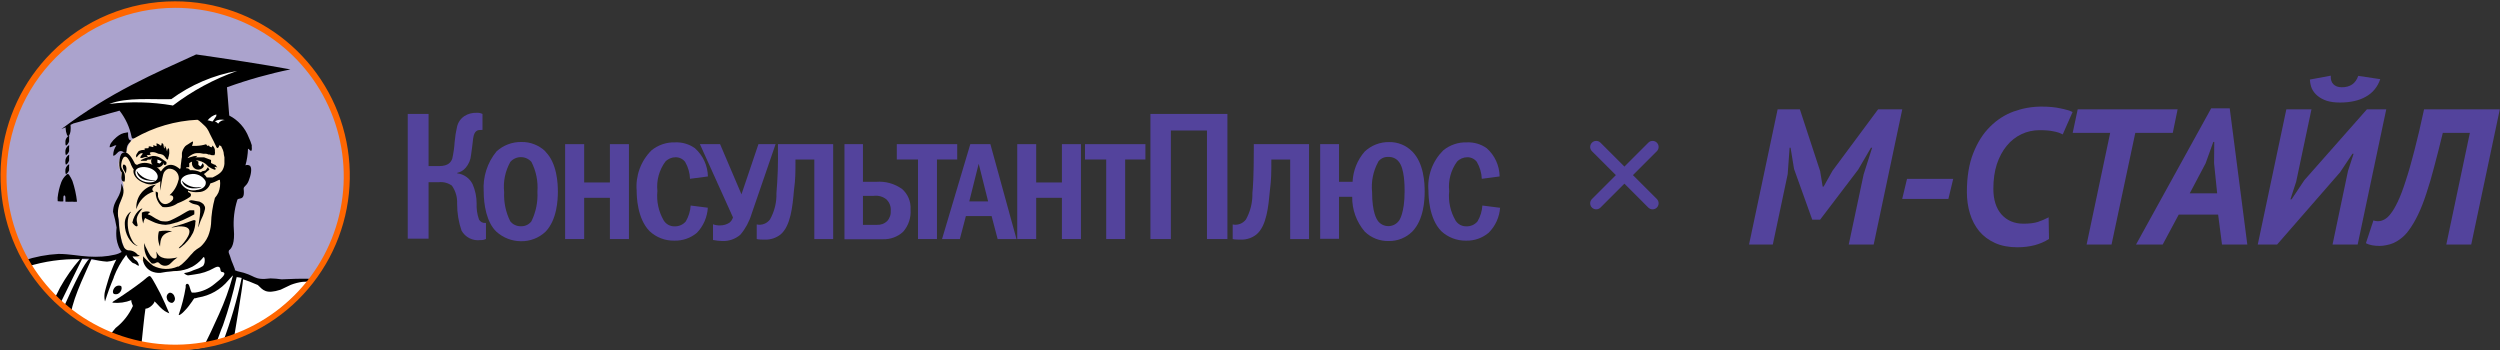 <?xml version="1.0" encoding="UTF-8"?> <svg xmlns="http://www.w3.org/2000/svg" width="414" height="58" viewBox="0 0 414 58" fill="none"><rect x="0" y="0" width="414" height="58" fill="#333333" stroke="none"/><g clip-path="url(#clip0_370_1022)"><path d="M28.986 0.984C34.614 0.981 40.117 2.646 44.798 5.767C49.479 8.888 53.128 13.326 55.284 18.519C57.44 23.712 58.006 29.427 56.91 34.942C55.814 40.456 53.105 45.522 49.126 49.498C45.148 53.475 40.078 56.183 34.559 57.281C29.039 58.379 23.317 57.817 18.117 55.666C12.917 53.516 8.473 49.873 5.346 45.198C2.218 40.524 0.549 35.028 0.549 29.406C0.549 21.871 3.545 14.644 8.877 9.315C14.21 3.985 21.443 0.989 28.986 0.984Z" fill="#ABA3CD"></path><path d="M4.326 43.594C5.694 43.335 7.075 43.148 8.462 43.033C9.367 42.852 10.287 42.758 11.209 42.752C12.177 42.752 13.129 42.923 14.096 42.97C15.826 43.199 17.583 43.104 19.278 42.69C19.949 42.471 20.449 41.801 21.198 41.785C21.831 41.835 22.441 42.038 22.977 42.378C23.773 42.814 23.929 43.75 24.647 44.28C25.428 44.771 26.331 45.035 27.254 45.044C29.108 45.019 30.902 44.384 32.357 43.235C33.169 42.627 34.137 41.442 35.292 41.676C36.447 41.91 36.962 43.36 37.711 44.093C38.44 44.754 39.28 45.281 40.192 45.652C40.828 45.938 41.48 46.188 42.143 46.4C43.258 46.806 44.437 47.007 45.624 46.993C46.086 46.956 46.544 46.888 46.997 46.79C48.288 46.651 49.586 46.599 50.883 46.634C51.477 46.634 46.747 50.953 45.499 51.826C40.957 54.944 35.666 57.969 30.172 57.891C25.076 57.795 20.084 56.423 15.657 53.899C13.23 52.638 10.943 51.122 8.837 49.378C7.164 47.588 5.655 45.652 4.326 43.594Z" fill="white"></path><path d="M22.072 22.952C23.489 21.861 25.14 21.114 26.895 20.769C28.128 20.379 29.361 19.99 30.609 19.678C31.515 19.369 32.506 19.425 33.372 19.834C34.221 20.409 35.015 21.061 35.744 21.782C36.712 22.547 37.961 23.077 38.413 24.277C38.725 25.166 38.819 26.132 39.131 27.021C39.415 28.163 39.473 29.349 39.303 30.513C39.27 30.991 39.084 31.445 38.772 31.807C38.432 32.286 38.164 32.811 37.976 33.367C37.545 34.285 37.195 35.24 36.93 36.22C36.837 36.781 36.821 37.358 36.727 37.934C36.588 38.634 36.277 39.287 35.822 39.837C35.542 40.321 35.145 40.729 34.667 41.022C34.06 41.428 33.481 41.877 32.935 42.362C32.435 42.783 32.077 43.329 31.624 43.781C31.151 44.316 30.524 44.692 29.829 44.857C29.104 44.943 28.374 44.974 27.644 44.95C26.568 45.156 25.454 44.95 24.522 44.373C24.132 44.046 23.976 43.516 23.57 43.204C23.165 42.892 22.4 42.69 21.854 42.347C21.348 41.972 20.906 41.519 20.542 41.006L19.793 38.62C19.528 37.81 19.996 37.062 19.606 36.142C19.461 35.71 19.412 35.252 19.464 34.799C19.515 34.347 19.665 33.911 19.903 33.522C20.284 32.604 20.47 31.616 20.449 30.622C20.385 30.243 20.28 29.872 20.137 29.515C20.043 29.141 20.137 28.752 19.98 28.377C19.804 28.054 19.693 27.699 19.653 27.333C19.653 26.787 19.809 25.774 20.402 25.587C20.995 25.4 20.745 25.587 20.917 25.212C20.991 24.972 21.048 24.728 21.089 24.48C21.28 23.895 21.619 23.369 22.072 22.952Z" fill="#FEE6C2"></path><path d="M24.757 27.738C25.802 28.097 26.411 28.939 26.161 29.578C25.912 30.217 24.866 30.42 23.82 30.077C22.774 29.734 22.134 28.892 22.384 28.237C22.67 27.906 23.057 27.677 23.486 27.587C23.915 27.497 24.361 27.55 24.757 27.738Z" fill="white"></path><path d="M31.499 28.783C30.36 28.876 29.61 29.625 29.938 30.342C30.2 30.771 30.587 31.111 31.047 31.314C31.508 31.518 32.019 31.576 32.513 31.48C33.7 31.386 34.402 30.685 34.074 29.921C33.746 29.157 32.638 28.642 31.483 28.736L31.499 28.783Z" fill="white"></path><path d="M26.068 26.397C26.331 26.466 26.579 26.583 26.801 26.74L26.458 27.083C26.458 27.083 26.005 26.943 26.068 26.99V26.397Z" fill="white"></path><path d="M32.982 26.787V27.349L33.372 27.66L33.731 27.115C33.499 26.959 33.24 26.848 32.966 26.787H32.982Z" fill="white"></path><path d="M16.968 17.464C20.613 16.178 24.436 15.468 28.299 15.359C31.577 12.553 39.428 11.805 40.349 11.352C36.212 13.379 31.842 14.938 28.627 17.589C24.769 16.972 20.843 16.915 16.968 17.417V17.464Z" fill="white"></path><path d="M38.788 55.692C38.788 55.692 40.161 47.632 40.255 46.245C40.879 46.447 41.566 46.712 42.69 47.196C43.579 48.053 44.032 48.755 46.467 47.975L48.168 47.164C48.806 46.92 49.472 46.752 50.15 46.665C50.759 46.665 51.711 46.51 51.617 46.26C51.524 46.011 46.639 46.26 46.639 46.26C46.034 46.169 45.424 46.117 44.812 46.104C41.8 46.478 42.518 45.574 39.35 44.919L38.897 44.748C38.883 44.691 38.883 44.633 38.897 44.576C38.788 44.264 38.663 43.953 38.538 43.656C38.413 43.36 38.304 43.111 38.226 42.83C38.148 42.55 38.039 42.253 37.929 41.988C37.889 41.903 37.868 41.81 37.868 41.715C37.868 41.621 37.889 41.528 37.929 41.443C38.413 41.115 38.897 40.195 38.725 38.013C38.603 36.354 38.799 34.687 39.303 33.102C39.474 32.618 40.614 33.413 40.349 31.277C40.349 30.794 40.786 30.903 41.176 29.952C41.566 29.001 41.769 27.832 41.41 27.473C41.303 27.39 41.175 27.337 41.04 27.321C40.906 27.304 40.769 27.325 40.645 27.38C40.896 26.491 41.038 25.575 41.066 24.651H41.16C41.301 24.792 41.488 24.994 41.581 24.994C41.675 24.994 41.738 24.667 41.691 24.355C41.691 24.355 41.691 24.355 41.691 24.277C41.699 24.199 41.699 24.121 41.691 24.043C41.559 23.599 41.392 23.167 41.191 22.749C40.6 21.186 39.449 19.897 37.961 19.132L37.586 14.455C41.011 13.214 44.521 12.224 48.09 11.493C43.969 10.713 36.993 9.653 32.482 9.014C25.662 12.132 18.295 15.25 10.164 21.377L10.866 21.081C10.875 21.138 10.875 21.196 10.866 21.253C10.881 21.615 10.955 21.973 11.084 22.313C11.381 22.936 11.631 22.079 11.678 21.72C11.716 21.373 11.716 21.023 11.678 20.676L12.161 20.442L19.793 18.322C20.791 19.595 21.475 21.085 21.791 22.671C21.791 22.858 21.978 23.046 22.306 22.858C25.482 21.04 29.045 20.003 32.701 19.834L32.841 19.912C32.957 19.966 33.059 20.046 33.138 20.146L33.294 20.27L33.981 20.91C34.168 21.098 34.326 21.314 34.449 21.549C34.489 21.601 34.521 21.658 34.543 21.72C34.699 22.017 34.824 22.344 35.073 22.796C35.323 23.248 35.495 23.638 35.698 24.059C35.758 24.226 35.843 24.383 35.947 24.527C36.166 24.527 36.275 24.308 36.306 24.059C36.469 24.096 36.612 24.19 36.712 24.324C36.717 24.36 36.717 24.397 36.712 24.433C36.765 24.512 36.812 24.596 36.852 24.683C36.935 24.878 36.998 25.082 37.04 25.291C37.04 25.571 37.133 25.821 37.165 26.055C37.18 26.278 37.18 26.502 37.165 26.725C37.173 26.86 37.173 26.995 37.165 27.13C37.13 27.541 36.996 27.937 36.774 28.284C36.716 28.369 36.648 28.448 36.572 28.518C36.43 28.659 36.273 28.785 36.103 28.892C35.814 29.079 35.511 29.246 35.198 29.391H34.246C34.111 29.178 33.949 28.984 33.762 28.814C34.012 28.721 34.386 28.253 34.683 28.112L34.433 27.676L34.059 28.206C33.892 28.284 33.712 28.331 33.528 28.346L33.247 28.533C32.679 28.262 32.049 28.144 31.421 28.19C31.421 27.925 31.062 27.847 30.781 27.847L30.859 27.723C30.859 27.723 31.327 27.629 31.327 27.723C31.351 27.515 31.351 27.306 31.327 27.099C31.327 27.006 31.53 26.865 31.811 26.772C31.751 27.013 31.777 27.267 31.886 27.491C31.994 27.714 32.178 27.893 32.405 27.995C32.632 28.097 32.887 28.116 33.127 28.049C33.366 27.983 33.574 27.834 33.715 27.629C33.809 27.442 33.715 27.255 33.575 27.006L33.247 27.536H33.138C33.138 27.536 32.794 27.286 32.841 27.271V26.756C32.841 26.756 32.592 26.647 32.451 26.553C32.481 26.543 32.514 26.543 32.545 26.553C33.117 26.597 33.661 26.815 34.106 27.177C34.228 27.314 34.358 27.445 34.496 27.567C34.822 27.806 35.186 27.991 35.573 28.112C35.744 28.112 35.776 27.894 35.573 27.738C35.37 27.582 35.76 27.629 35.994 27.738C35.897 27.584 35.788 27.438 35.666 27.302C35.463 27.302 34.948 26.959 34.948 27.006V26.491L33.793 26.055H33.075H32.56C32.56 26.055 32.295 26.055 32.342 26.055C32.389 26.055 32.685 25.899 32.654 25.805C32.27 25.815 31.89 25.889 31.53 26.023L31.265 26.117C30.641 26.46 31.749 25.353 32.607 25.353C32.975 25.334 33.343 25.37 33.7 25.462H34.137C34.267 25.485 34.394 25.527 34.511 25.587H34.714L35.042 25.696H35.151H35.245H35.51C35.602 25.502 35.629 25.283 35.588 25.072C35.58 25.047 35.58 25.02 35.588 24.994C35.588 24.994 35.588 24.885 35.588 24.823C35.568 24.704 35.532 24.588 35.479 24.48C35.403 24.33 35.296 24.197 35.167 24.09V24.184L35.042 24.402L34.73 24.293C34.706 24.237 34.674 24.184 34.636 24.137C34.604 24.114 34.566 24.102 34.527 24.102C34.488 24.102 34.45 24.114 34.418 24.137C34.401 24.145 34.382 24.149 34.363 24.149C34.344 24.149 34.325 24.145 34.309 24.137C34.26 24.048 34.203 23.964 34.137 23.887C33.63 24.042 33.105 24.131 32.576 24.152H31.796C31.874 23.981 32.014 23.544 31.952 23.451C31.889 23.357 31.452 23.716 31.125 23.903C30.969 23.986 30.823 24.086 30.687 24.199C30.406 24.519 30.213 24.905 30.126 25.322V25.524C30.126 25.602 30.126 25.696 30.126 25.79V25.992C30.016 26.46 30.016 26.99 29.923 27.473C29.929 27.551 29.929 27.629 29.923 27.707C29.903 27.816 29.866 27.921 29.814 28.019L29.564 27.816L29.267 27.614C28.487 27.13 27.519 27.052 26.645 28.393C26.272 27.835 25.722 27.418 25.084 27.208C24.706 27.037 24.294 26.957 23.879 26.973C23.465 26.989 23.06 27.102 22.696 27.302C22.566 27.276 22.446 27.21 22.353 27.115C22.01 26.475 21.198 24.729 20.215 25.384C19.669 25.758 19.559 28.081 20.121 28.502C20.293 28.611 19.731 30.17 20.636 30.061C20.714 29.654 20.714 29.236 20.636 28.83C20.543 28.378 20.137 28.019 20.074 27.567C20.012 27.115 20.34 25.306 21.136 26.179C21.389 26.519 21.584 26.898 21.713 27.302C21.713 27.302 22.103 28.128 22.15 28.003C21.869 28.83 22.634 29.874 23.867 30.295C24.298 30.494 24.775 30.573 25.248 30.524C25.72 30.474 26.171 30.299 26.552 30.015C26.517 30.534 26.517 31.055 26.552 31.574C26.552 31.496 26.832 29.531 27.02 28.908C27.068 28.684 27.175 28.478 27.328 28.308C27.481 28.139 27.676 28.012 27.894 27.941C28.111 27.919 28.331 27.943 28.539 28.012C28.747 28.08 28.938 28.192 29.1 28.339C29.262 28.486 29.391 28.665 29.479 28.865C29.567 29.065 29.612 29.282 29.611 29.5C29.611 29.625 29.61 29.765 29.532 29.905C29.303 30.839 28.797 31.681 28.081 32.322C28.846 32.322 28.69 32.852 28.643 33.039C28.143 33.756 26.739 34.489 26.161 32.571V31.901L25.787 31.698C25.759 32.189 25.848 32.679 26.046 33.129C26.244 33.579 26.546 33.975 26.926 34.286C27.803 34.402 28.69 34.179 29.408 33.663C30.155 33.392 30.863 33.025 31.515 32.571C31.796 32.166 31.515 31.948 31.14 31.792C31.14 31.714 31.14 31.652 31.14 31.574C31.689 31.794 32.285 31.875 32.873 31.808C33.311 31.811 33.739 31.673 34.093 31.415C34.447 31.156 34.709 30.791 34.839 30.373C35.084 30.307 35.324 30.224 35.557 30.124L36.275 29.781H36.416C36.524 30.497 36.438 31.229 36.166 31.901C36.012 32.216 35.818 32.51 35.588 32.774C35.202 34.178 34.987 35.622 34.948 37.077C34.889 37.773 34.726 38.456 34.465 39.104C34.311 39.458 34.117 39.792 33.887 40.102L33.622 40.429L33.481 40.585C33.355 40.735 33.207 40.866 33.044 40.975C32.715 41.166 32.407 41.391 32.123 41.645C31.985 41.783 31.855 41.929 31.733 42.082L31.624 42.175L31.374 42.471C31.131 42.767 30.87 43.048 30.594 43.313C30.296 43.635 29.955 43.913 29.579 44.14H29.423C28.778 44.425 28.076 44.56 27.37 44.536C26.665 44.511 25.974 44.328 25.35 43.999C24.745 43.539 24.191 43.016 23.695 42.44C23.682 42.69 23.682 42.939 23.695 43.189C23.744 43.436 23.834 43.673 23.961 43.89C24.208 44.324 24.577 44.677 25.022 44.904C25.509 45.13 26.047 45.227 26.583 45.184C27.295 45.046 28.014 44.947 28.736 44.888C29.528 44.904 30.316 44.777 31.062 44.514L31.842 44.171C32.429 43.845 32.956 43.423 33.403 42.924L33.513 42.799C33.637 42.596 33.731 42.55 33.793 42.596C33.856 42.643 33.918 42.924 33.903 43.204C33.905 43.508 33.806 43.804 33.622 44.046C33.471 44.145 33.315 44.233 33.154 44.311L32.826 44.467L31.999 44.763C31.56 44.978 31.092 45.126 30.61 45.2C30.282 45.2 30.843 45.574 31.125 45.605L31.796 45.512L32.295 45.434C33.393 45.298 34.453 44.948 35.416 44.405L35.62 44.296C35.916 44.155 36.431 44.015 36.494 44.608C36.556 45.2 36.837 44.982 37.04 45.106C37.243 45.231 37.196 45.465 36.915 45.792C36.634 46.12 36.509 46.198 36.291 46.4L35.51 47.04C34.589 47.808 33.469 48.3 32.279 48.458C32.139 48.466 31.998 48.466 31.858 48.458H31.764C31.648 48.282 31.563 48.087 31.515 47.882L31.343 47.336C31.307 47.231 31.249 47.135 31.171 47.055C31.171 47.055 30.89 46.852 30.75 47.227C30.734 47.346 30.734 47.466 30.75 47.585C30.498 49.128 30.111 50.646 29.595 52.122C29.595 52.372 30.266 51.81 30.422 51.623C30.578 51.436 30.89 51.171 31.249 50.688L31.889 49.815C31.889 49.721 32.092 49.55 32.186 49.394H32.342C32.5 49.339 32.661 49.298 32.826 49.269C34.782 48.956 36.558 47.942 37.82 46.416L38.398 45.777L38.538 45.605C38.538 45.605 38.538 45.73 38.538 45.777C37.948 47.911 37.191 49.996 36.275 52.013C35.401 53.962 34.48 55.942 33.7 57.47C34.386 57.377 35.104 57.111 35.76 56.971C36.103 56.113 36.525 54.773 36.931 53.853C37.845 51.245 38.601 48.585 39.194 45.886C39.472 45.916 39.748 45.963 40.021 46.026C39.253 49.66 38.209 53.23 36.899 56.706C37.728 56.435 38.541 56.117 39.334 55.755L38.788 55.692ZM26.068 29.578C25.834 30.155 24.834 30.404 23.836 30.061C22.837 29.718 22.275 28.908 22.447 28.299C22.618 27.692 23.742 27.489 24.741 27.816C25.74 28.144 26.317 28.954 26.068 29.562V29.578ZM32.467 31.496C31.991 31.584 31.5 31.528 31.057 31.333C30.614 31.138 30.241 30.815 29.985 30.404C29.704 29.672 30.422 28.97 31.546 28.845C32.029 28.753 32.529 28.813 32.976 29.017C33.423 29.221 33.796 29.558 34.043 29.983C34.262 30.747 33.622 31.387 32.467 31.48V31.496ZM28.596 17.464C25.126 16.87 21.587 16.786 18.092 17.215C21.011 16.061 25.209 16.513 28.362 16.419C31.597 14.044 35.335 12.444 39.287 11.742C35.442 13.092 31.834 15.039 28.596 17.511V17.464Z" fill="black"></path><path d="M25.552 49.877C25.927 50.173 26.317 50.719 26.879 51.202L27.285 51.514C27.523 51.66 27.774 51.786 28.034 51.888C27.768 51.249 27.425 50.516 27.316 50.236C26.852 49.169 26.331 48.128 25.755 47.117C25.474 46.65 25.037 45.73 24.788 45.714C24.538 45.699 24.023 46.244 23.789 46.416C23.554 46.587 22.977 47.055 22.509 47.383C22.04 47.71 21.135 48.365 20.433 48.833C19.73 49.3 19.418 49.487 18.872 49.846C18.872 49.846 18.529 50.033 18.654 50.127C19.714 50.236 20.785 50.086 21.775 49.69C21.619 49.783 22.009 50.672 22.009 50.672C21.366 52.105 20.379 53.358 19.137 54.32L18.232 55.427C19.906 56.137 21.64 56.695 23.414 57.095C23.57 55.646 23.898 52.263 24.085 51.124C24.897 51.093 25.739 50.017 25.552 49.877Z" fill="black"></path><path d="M17.717 43.329C18.152 43.294 18.581 43.21 18.997 43.08L19.262 42.97C18.997 43.475 18.762 43.996 18.56 44.529C18.314 45.131 18.1 45.745 17.92 46.369C17.811 46.712 17.701 47.102 17.592 47.476L17.405 48.162C17.14 49.113 17.405 50.111 17.405 49.877C17.816 48.549 18.295 47.243 18.841 45.964C18.841 45.964 18.841 45.964 18.841 45.886C19.352 44.549 20.057 43.293 20.932 42.16V42.284C21.067 42.583 21.257 42.853 21.494 43.08C21.621 43.222 21.757 43.358 21.9 43.485C22.072 43.61 22.306 43.625 22.477 43.75C22.626 43.886 22.81 43.978 23.008 44.015C22.979 43.682 22.829 43.372 22.587 43.142C22.308 42.984 22.084 42.745 21.947 42.456C22.222 42.486 22.499 42.486 22.774 42.456C23.43 42.362 23.008 42.316 22.774 42.16C22.588 41.928 22.349 41.744 22.078 41.622C21.806 41.5 21.51 41.444 21.213 41.458C20.48 41.271 20.417 40.632 20.199 40.133C19.895 38.89 19.707 37.622 19.637 36.344C18.997 33.226 21.323 32.696 20.09 30.389C20.183 32.681 18.779 32.992 18.716 35.066C18.966 35.926 19.165 36.801 19.309 37.685C19.232 38.317 19.232 38.956 19.309 39.587C19.361 39.938 19.45 40.283 19.574 40.616L19.715 40.99C19.79 41.146 19.873 41.297 19.965 41.442C20.032 41.532 20.095 41.626 20.152 41.723C19.801 41.938 19.416 42.091 19.012 42.175C18.325 42.334 17.625 42.439 16.921 42.487C16.173 42.534 15.422 42.534 14.674 42.487C13.113 42.409 11.552 42.05 9.679 42.05C7.729 42.155 5.803 42.522 3.951 43.142L4.56 44.14C7.367 43.265 10.298 42.855 13.238 42.924C11.987 44.365 10.888 45.933 9.96 47.601C9.804 47.866 9.211 49.16 9.039 49.425L9.945 50.329C10.944 48.271 13.3 43.469 13.612 42.846H14.159H14.814C14.018 43.469 12.364 46.79 10.584 50.812C10.975 51.156 11.365 51.498 11.771 51.826C12.114 49.16 14.752 43.89 15.158 42.877C15.993 43.115 16.851 43.267 17.717 43.329Z" fill="black"></path><path d="M30.125 29.905C30.562 31.761 33.434 31.137 33.341 30.95C32.76 31.077 32.156 31.048 31.591 30.864C31.026 30.68 30.52 30.35 30.125 29.905Z" fill="black"></path><path d="M18.919 47.71C18.638 48.1 18.622 48.599 18.919 48.692C19.102 48.75 19.299 48.746 19.479 48.682C19.66 48.617 19.814 48.495 19.918 48.334C20.215 47.959 20.199 47.445 20.011 47.351C19.816 47.278 19.601 47.274 19.402 47.339C19.204 47.404 19.033 47.535 18.919 47.71Z" fill="black"></path><path d="M22.774 37.217C22.618 36.407 22.352 36.017 23.585 34.536C23.398 34.442 22.243 35.206 21.915 36.874C22.633 37.872 22.867 37.389 22.774 37.217Z" fill="black"></path><path d="M21.23 39.322C21.413 39.656 21.644 39.961 21.916 40.226C22.142 40.449 22.413 40.619 22.712 40.725H22.79L22.634 40.632L22.369 40.445L22.181 40.242C22.121 40.187 22.069 40.124 22.026 40.055C21.445 39.119 21.142 38.038 21.151 36.937C21.145 36.616 21.182 36.297 21.261 35.986C21.308 35.728 21.409 35.484 21.557 35.269L21.698 35.081C21.698 35.081 21.604 35.081 21.588 35.081C21.275 35.331 21.028 35.653 20.867 36.02C20.707 36.387 20.638 36.787 20.668 37.186C20.677 37.934 20.869 38.667 21.23 39.322Z" fill="black"></path><path d="M20.761 27.38L20.605 27.27C20.323 27.13 20.292 27.613 20.37 27.863C20.448 28.112 20.839 28.674 20.823 28.752C20.948 28.253 21.026 27.629 20.761 27.38Z" fill="black"></path><path d="M22.634 28.284C22.821 30.233 25.755 29.999 25.755 29.843C25.143 29.887 24.529 29.766 23.98 29.491C23.431 29.217 22.966 28.8 22.634 28.284Z" fill="black"></path><path d="M33.075 34.24C33.419 34.863 32.576 38.449 32.903 37.483C33.387 35.923 33.481 36.204 33.809 35.144C33.809 34.957 34.152 34.442 33.809 34.006C33.809 33.912 33.574 33.616 33.013 33.382C32.185 33.273 31.733 33.07 31.452 33.211L31.233 33.304C32.045 34.068 32.7 33.663 33.075 34.24Z" fill="black"></path><path d="M25.927 41.661C25.849 41.957 26.146 42.643 25.771 42.799C25.396 42.955 25.006 42.456 24.85 42.253C24.654 41.95 24.482 41.632 24.335 41.302C24.131 40.975 23.984 40.617 23.898 40.242C23.828 40.863 23.902 41.491 24.116 42.078C24.33 42.666 24.678 43.195 25.131 43.625C25.253 43.656 25.38 43.661 25.503 43.64C25.627 43.618 25.745 43.571 25.849 43.5C26.067 43.407 26.208 43.391 26.38 43.578C26.498 43.714 26.645 43.823 26.809 43.897C26.973 43.972 27.151 44.01 27.332 44.01C27.512 44.01 27.69 43.972 27.855 43.897C28.019 43.823 28.165 43.714 28.284 43.578C28.618 43.222 28.989 42.904 29.392 42.627C27.894 42.97 26.364 42.97 25.927 41.661Z" fill="black"></path><path d="M28.502 38.309C27.781 38.161 27.038 38.161 26.317 38.309C26.085 39.147 26.151 40.039 26.504 40.834C26.551 39.447 26.785 38.636 28.502 38.309Z" fill="black"></path><path d="M25.459 31.714C25.459 31.714 24.741 31.387 25.833 30.576C24.874 30.704 24.001 31.198 23.397 31.953C22.792 32.708 22.502 33.666 22.587 34.629C22.788 33.945 23.156 33.321 23.657 32.812C24.158 32.303 24.777 31.926 25.459 31.714Z" fill="black"></path><path d="M19.044 24.074H19.278C18.946 24.528 18.761 25.072 18.747 25.634V25.789C19.013 25.789 19.2 25.555 19.418 25.337C19.52 25.199 19.661 25.095 19.824 25.041C19.947 25.008 20.076 25.008 20.199 25.041L20.448 25.166C20.555 25.233 20.671 25.286 20.792 25.322C20.901 25.322 20.932 25.181 20.948 24.932C20.955 24.673 20.997 24.416 21.073 24.168C21.307 23.638 21.588 23.591 21.712 23.248C21.276 23.248 21.229 22.718 21.213 22.359V22.266C21.225 22.162 21.225 22.058 21.213 21.954C21.213 21.954 21.104 21.876 20.948 21.954C20.646 21.984 20.351 22.063 20.074 22.188C19.811 22.32 19.565 22.482 19.34 22.671L19.2 22.796C18.91 23.037 18.653 23.315 18.435 23.622C18.268 23.838 18.17 24.099 18.154 24.371H18.326C18.575 24.296 18.815 24.197 19.044 24.074Z" fill="black"></path><path d="M31.655 36.594L30.328 37.077L28.409 37.638C28.409 37.638 28.299 37.763 29.532 37.498C32.654 37.327 31.093 39.478 30.063 40.616C29.829 40.772 29.299 41.349 29.86 41.022C29.86 41.022 29.97 40.944 30.016 40.897C30.838 40.271 31.505 39.465 31.967 38.543C32.209 37.98 32.341 37.377 32.358 36.765C32.381 36.725 32.393 36.679 32.393 36.633C32.393 36.586 32.381 36.541 32.358 36.5C32.123 36.391 31.905 36.5 31.655 36.594Z" fill="black"></path><path d="M26.879 26.351C26.437 25.997 25.885 25.809 25.318 25.821C24.616 25.954 23.938 26.19 23.305 26.522C23.305 26.522 23.305 26.616 23.414 26.631H23.835H24.023H24.101C24.491 26.631 24.288 26.429 24.507 26.429H24.912L25.147 26.179C25.078 26.311 25.037 26.456 25.028 26.605C25.02 26.754 25.042 26.903 25.095 27.042C25.147 27.181 25.229 27.308 25.334 27.414C25.438 27.52 25.564 27.603 25.703 27.657C25.842 27.711 25.991 27.735 26.14 27.728C26.289 27.72 26.435 27.682 26.568 27.614C26.701 27.547 26.818 27.452 26.912 27.337C27.006 27.221 27.075 27.087 27.113 26.943V27.286C27.22 27.322 27.334 27.322 27.441 27.286C27.581 27.286 27.628 26.896 27.534 26.803L26.879 26.351ZM26.458 27.083C26.458 27.083 26.02 26.943 26.067 26.99V26.413C26.328 26.476 26.573 26.593 26.785 26.756L26.458 27.083Z" fill="black"></path><path d="M22.618 26.07C22.692 25.959 22.775 25.854 22.868 25.758L22.977 25.634C23.084 25.533 23.204 25.449 23.336 25.384C23.336 25.384 23.57 25.384 23.617 25.384C23.664 25.384 23.617 25.384 23.617 25.462C23.617 25.54 23.133 25.961 23.258 26.148C23.272 26.155 23.288 26.159 23.305 26.159C23.321 26.159 23.337 26.155 23.352 26.148C23.373 26.159 23.397 26.165 23.422 26.165C23.446 26.165 23.47 26.159 23.492 26.148H23.617C23.701 26.101 23.79 26.064 23.882 26.039C23.882 26.039 24.491 25.961 24.522 26.039L24.288 25.696C24.288 25.696 25.006 25.696 24.959 25.556C24.678 25.322 24.834 25.213 25.131 25.197C25.432 25.176 25.734 25.235 26.005 25.369L26.223 25.462C26.447 25.482 26.667 25.529 26.879 25.602C27.207 25.743 27.316 25.992 27.534 26.273C27.753 26.553 27.768 26.429 27.846 26.273C27.925 26.117 27.846 26.273 27.846 26.179C27.94 25.922 28.003 25.656 28.034 25.384C28.034 24.994 28.034 24.605 27.909 24.558C27.784 24.511 27.612 25.026 27.691 25.15C27.62 24.974 27.568 24.791 27.534 24.605C27.476 24.432 27.392 24.269 27.285 24.121C27.3 24.282 27.3 24.444 27.285 24.605C26.941 24.371 27.285 23.856 26.785 23.685C26.785 23.844 26.742 24 26.66 24.137C26.444 23.952 26.195 23.81 25.927 23.716C25.918 23.877 25.918 24.038 25.927 24.199C25.739 24.199 25.614 24.075 25.427 24.075C25.24 24.075 25.427 24.246 25.427 24.324C25.427 24.402 25.068 24.324 24.881 24.246H24.631C24.631 24.48 24.631 24.542 24.444 24.558H24.21C23.976 24.558 23.945 24.558 23.945 24.651C23.955 24.734 23.955 24.818 23.945 24.901C23.945 24.714 23.008 24.901 22.899 25.104C22.79 25.306 22.353 25.727 22.618 26.07Z" fill="black"></path><path d="M28.518 50.158C28.61 50.119 28.693 50.062 28.763 49.99C28.833 49.919 28.887 49.834 28.924 49.741C28.96 49.648 28.977 49.549 28.975 49.449C28.972 49.349 28.949 49.251 28.908 49.16C28.815 48.723 28.378 48.396 28.05 48.489C27.875 48.568 27.737 48.71 27.661 48.886C27.586 49.062 27.58 49.26 27.644 49.441C27.681 49.644 27.789 49.828 27.949 49.959C28.109 50.091 28.311 50.161 28.518 50.158Z" fill="black"></path><path d="M9.554 33.32C9.554 33.32 10.475 33.429 10.491 33.32C10.506 33.164 10.506 33.008 10.491 32.852C10.491 32.696 10.491 32.369 10.647 32.369C10.803 32.369 10.819 32.54 10.834 32.681C10.85 32.821 10.834 33.148 10.834 33.398C11.208 33.42 11.584 33.42 11.958 33.398C12.222 33.434 12.49 33.434 12.754 33.398C12.624 32.225 12.367 31.07 11.989 29.952C11.843 29.614 11.665 29.29 11.459 28.985C11.414 28.905 11.342 28.845 11.255 28.814C11.255 28.814 11.115 28.814 11.006 28.939C10.627 29.277 10.334 29.699 10.148 30.17C9.838 31.005 9.634 31.874 9.539 32.758L9.554 33.32Z" fill="black"></path><path d="M24.725 35.58L24.459 35.487C24.588 35.35 24.729 35.224 24.881 35.113C24.656 35.029 24.416 34.995 24.176 35.011C23.937 35.027 23.704 35.094 23.492 35.206C23.492 35.331 23.492 35.44 23.492 35.565V35.877C23.492 36.266 23.648 36.609 23.71 37.015C23.757 36.692 23.863 36.38 24.022 36.095C24.223 36.214 24.431 36.318 24.647 36.407L25.177 36.656C25.877 37.007 26.643 37.204 27.425 37.233C27.903 37.2 28.375 37.106 28.83 36.952L29.173 36.843H29.267L30.297 36.438C30.983 36.126 31.639 35.799 32.17 35.502C32.185 35.479 32.193 35.452 32.193 35.425C32.193 35.397 32.185 35.37 32.17 35.346C32.197 35.218 32.197 35.085 32.17 34.957C32.17 34.879 32.17 34.816 32.17 34.816H31.826C31.691 34.804 31.556 34.804 31.421 34.816C31.237 34.885 31.059 34.968 30.89 35.066L30.437 35.331L29.828 35.69L29.392 35.923C29.064 36.11 28.705 36.282 28.268 36.485C28.087 36.561 27.899 36.618 27.706 36.656C27.514 36.678 27.32 36.678 27.128 36.656C26.939 36.654 26.75 36.628 26.566 36.578C26.02 36.338 25.497 36.045 25.006 35.705L24.725 35.58Z" fill="black"></path><path d="M11.444 23.435C11.453 23.399 11.453 23.362 11.444 23.326C11.459 23.145 11.459 22.962 11.444 22.78C11.468 22.673 11.468 22.561 11.444 22.453C11.282 22.542 11.143 22.667 11.037 22.819C10.931 22.97 10.862 23.144 10.835 23.326V23.42C10.819 23.539 10.819 23.659 10.835 23.778C10.831 23.899 10.864 24.019 10.928 24.121C11.126 23.99 11.282 23.806 11.381 23.591V23.513L11.444 23.435Z" fill="black"></path><path d="M11.443 25.01C11.453 24.974 11.453 24.936 11.443 24.901C11.459 24.719 11.459 24.537 11.443 24.355C11.466 24.247 11.466 24.136 11.443 24.028C11.283 24.118 11.145 24.244 11.04 24.395C10.934 24.546 10.864 24.719 10.835 24.901V24.994C10.818 25.113 10.818 25.234 10.835 25.353C10.831 25.474 10.864 25.593 10.928 25.696C11.125 25.57 11.282 25.392 11.381 25.181L11.443 25.01Z" fill="black"></path><path d="M11.443 26.6C11.449 26.564 11.449 26.527 11.443 26.491C11.459 26.309 11.459 26.127 11.443 25.945C11.465 25.837 11.465 25.726 11.443 25.618C11.282 25.709 11.145 25.834 11.039 25.985C10.934 26.137 10.864 26.309 10.834 26.491V26.584C10.816 26.703 10.816 26.824 10.834 26.943C10.83 27.064 10.863 27.184 10.928 27.286C11.124 27.161 11.281 26.982 11.38 26.772C11.376 26.746 11.376 26.72 11.38 26.694L11.443 26.6Z" fill="black"></path><path d="M11.443 28.175C11.45 28.139 11.45 28.102 11.443 28.066C11.459 27.884 11.459 27.701 11.443 27.52C11.464 27.412 11.464 27.301 11.443 27.192C11.283 27.283 11.145 27.409 11.04 27.56C10.934 27.711 10.864 27.884 10.835 28.066V28.175C10.818 28.288 10.818 28.404 10.835 28.518C10.828 28.639 10.861 28.76 10.928 28.861C11.125 28.735 11.282 28.557 11.381 28.346L11.443 28.175Z" fill="black"></path><path d="M35.822 18.929V19.226L35.214 20.114C34.964 20.114 34.667 19.927 34.371 19.927C34.565 19.7 34.785 19.496 35.026 19.319C35.285 19.147 35.57 19.015 35.869 18.929H35.822Z" fill="white"></path><path d="M35.588 20.083C35.791 20.182 35.975 20.314 36.134 20.473C36.252 20.291 36.414 20.141 36.605 20.037C36.796 19.934 37.01 19.88 37.227 19.881C36.954 19.805 36.669 19.784 36.387 19.819C36.106 19.854 35.834 19.943 35.588 20.083Z" fill="white"></path><path d="M1.08 29.188C1.1 21.8 4.047 14.72 9.275 9.494C14.504 4.268 21.59 1.321 28.986 1.296C34.509 1.293 39.909 2.926 44.503 5.989C49.097 9.052 52.678 13.407 54.794 18.504C56.909 23.6 57.465 29.209 56.389 34.62C55.313 40.032 52.656 45.003 48.751 48.905C44.847 52.807 39.872 55.465 34.455 56.543C29.038 57.62 23.423 57.069 18.32 54.958C13.217 52.848 8.855 49.273 5.787 44.686C2.718 40.099 1.08 34.705 1.08 29.188ZM8.525 8.718C3.802 13.451 0.869 19.674 0.224 26.325C-0.421 32.977 1.262 39.646 4.988 45.197C8.713 50.747 14.249 54.837 20.653 56.767C27.058 58.698 33.934 58.352 40.112 55.786C46.289 53.221 51.385 48.596 54.532 42.699C57.679 36.802 58.681 29.997 57.369 23.444C56.057 16.891 52.512 10.996 47.336 6.761C42.161 2.526 35.676 0.215 28.986 0.221C25.183 0.216 21.416 0.965 17.904 2.423C14.392 3.882 11.204 6.021 8.525 8.718Z" fill="#FF6600"></path><path d="M71.001 27.504H72.719C74.279 27.504 74.716 26.803 74.903 26.242C75.103 25.333 75.234 24.41 75.293 23.482C75.363 22.647 75.494 21.819 75.684 21.003C75.844 20.276 76.281 19.639 76.901 19.226C77.506 18.842 78.214 18.652 78.93 18.68C79.263 18.662 79.596 18.726 79.898 18.867V21.518H79.648C79.195 21.518 78.54 21.518 78.353 22.936C78.165 24.355 78.197 24.495 78.01 25.634C77.945 26.433 77.628 27.192 77.104 27.801C76.742 28.218 76.255 28.508 75.715 28.627V28.705C76.268 28.768 76.794 28.972 77.245 29.297C77.696 29.621 78.056 30.056 78.29 30.56C78.71 31.546 78.928 32.607 78.93 33.678C78.885 34.584 79.017 35.489 79.32 36.344C79.415 36.532 79.564 36.686 79.748 36.789C79.931 36.892 80.141 36.938 80.35 36.921H80.475V39.572C80.191 39.715 79.873 39.78 79.554 39.759C78.938 39.839 78.312 39.733 77.755 39.456C77.199 39.178 76.739 38.74 76.433 38.2C75.944 36.769 75.696 35.268 75.699 33.756C75.755 32.686 75.453 31.627 74.841 30.747C74.219 30.297 73.452 30.091 72.687 30.17H70.971V39.525H67.521V18.867H70.971V27.504H71.001Z" fill="#53439C"></path><path d="M90.324 25.119C92.259 27.021 92.384 30.435 92.384 31.729C92.384 33.023 92.259 36.407 90.324 38.387C89.23 39.411 87.78 39.97 86.281 39.946C84.783 39.941 83.338 39.386 82.224 38.387C80.553 36.828 80.101 33.834 80.101 31.714C79.935 29.311 80.694 26.935 82.224 25.072C83.352 24.044 84.832 23.486 86.359 23.513C87.835 23.489 89.26 24.05 90.324 25.072V25.119ZM84.518 26.803C83.659 28.328 83.299 30.083 83.488 31.823C83.406 33.482 83.749 35.136 84.487 36.625C84.696 36.899 84.969 37.118 85.281 37.264C85.594 37.411 85.937 37.48 86.281 37.467C86.611 37.478 86.939 37.41 87.238 37.269C87.537 37.128 87.798 36.918 87.999 36.656C88.749 35.127 89.092 33.43 88.997 31.729C89.125 30.027 88.78 28.322 87.999 26.803C87.78 26.557 87.512 26.36 87.212 26.225C86.912 26.09 86.587 26.021 86.258 26.021C85.929 26.021 85.604 26.09 85.304 26.225C85.004 26.36 84.736 26.557 84.518 26.803Z" fill="#53439C"></path><path d="M96.739 23.872V30.217H101V23.872H104.153V39.587H101V32.758H96.739V39.587H93.586V23.872H96.739Z" fill="#53439C"></path><path d="M117.215 34.396C117.126 35.946 116.49 37.415 115.42 38.543C114.37 39.425 113.031 39.891 111.659 39.852C110.15 39.881 108.689 39.322 107.586 38.293C105.494 36.204 105.432 32.431 105.432 31.589C105.328 30.363 105.494 29.13 105.917 27.974C106.34 26.819 107.011 25.77 107.882 24.901C108.99 23.999 110.387 23.528 111.815 23.576C112.98 23.526 114.129 23.866 115.077 24.542C115.739 25.132 116.272 25.852 116.643 26.656C117.013 27.461 117.214 28.334 117.231 29.219L114.266 29.609C114.229 28.622 113.95 27.658 113.454 26.803C113.269 26.565 113.033 26.373 112.762 26.241C112.492 26.108 112.195 26.039 111.893 26.039C111.572 26.038 111.254 26.102 110.959 26.228C110.664 26.354 110.397 26.539 110.176 26.772C109.148 28.179 108.681 29.919 108.865 31.652C108.692 33.349 109.064 35.059 109.927 36.532C110.115 36.83 110.379 37.075 110.691 37.242C111.003 37.408 111.353 37.491 111.706 37.483C112.057 37.495 112.406 37.429 112.727 37.288C113.049 37.148 113.335 36.937 113.564 36.672C114.035 35.868 114.313 34.966 114.375 34.037L117.34 34.411L117.215 34.396Z" fill="#53439C"></path><path d="M119.245 23.872L122.788 32.182L125.597 23.872H128.438L124.442 35.487C124.067 36.729 123.44 37.88 122.601 38.87C121.779 39.579 120.72 39.952 119.635 39.915C119.111 39.901 118.589 39.844 118.075 39.743V37.139C118.448 37.282 118.846 37.346 119.245 37.327C119.799 37.334 120.342 37.176 120.806 36.874C121.079 36.646 121.28 36.342 121.383 36.001L115.905 23.872H119.245Z" fill="#53439C"></path><path d="M137.973 23.872V39.587H134.852V26.413H131.73C131.73 28.689 131.73 29.671 131.481 31.495C131.246 34.208 130.934 37.436 129.249 38.839C128.524 39.405 127.625 39.702 126.705 39.681C126.377 39.681 125.612 39.681 125.316 39.587V37.171C125.725 37.259 126.151 37.227 126.542 37.077C126.932 36.927 127.271 36.667 127.516 36.329C128.26 35.002 128.626 33.498 128.578 31.979C128.788 29.527 128.871 27.065 128.827 24.605V23.872H137.973Z" fill="#53439C"></path><path d="M142.905 23.872V30.108H145.075C146.613 29.982 148.145 30.408 149.398 31.308C149.872 31.73 150.244 32.253 150.485 32.84C150.725 33.426 150.829 34.059 150.787 34.692C150.839 35.359 150.757 36.029 150.545 36.664C150.333 37.299 149.996 37.884 149.554 38.387C148.643 39.224 147.436 39.667 146.199 39.618H139.846V23.872H142.905ZM142.905 37.233H145.246C145.549 37.249 145.852 37.203 146.136 37.099C146.421 36.995 146.681 36.833 146.901 36.625C147.118 36.392 147.283 36.116 147.388 35.815C147.493 35.515 147.534 35.196 147.51 34.879C147.534 34.532 147.481 34.184 147.354 33.861C147.227 33.537 147.03 33.246 146.776 33.008C146.486 32.778 146.153 32.608 145.797 32.509C145.44 32.41 145.067 32.383 144.7 32.431H142.905V37.233Z" fill="#53439C"></path><path d="M158.514 23.872V26.413H155.158V39.587H152.021V26.413H148.509V23.872H158.514Z" fill="#53439C"></path><path d="M164.008 23.872L168.331 39.587H165.209L164.21 35.783H159.95L158.951 39.587H156.001L160.683 23.872H164.008ZM162.072 27.115L160.512 33.351H163.633L162.072 27.115Z" fill="#53439C"></path><path d="M171.593 23.872V30.217H175.853V23.872H179.006V39.587H175.853V32.758H171.593V39.587H168.455V23.872H171.593Z" fill="#53439C"></path><path d="M189.682 23.872V26.413H186.326V39.587H183.189V26.413H179.677V23.872H189.682Z" fill="#53439C"></path><path d="M203.261 18.867V39.587H199.874V21.611H193.896V39.587H190.509V18.867H203.261Z" fill="#53439C"></path><path d="M216.777 23.872V39.587H213.655V26.413H210.534C210.534 28.689 210.534 29.671 210.3 31.495C210.05 34.208 209.753 37.436 208.052 38.839C207.332 39.403 206.439 39.7 205.524 39.681C205.18 39.681 204.431 39.681 204.135 39.587V37.171C204.544 37.257 204.969 37.224 205.36 37.074C205.75 36.925 206.089 36.666 206.336 36.329C207.071 34.999 207.438 33.497 207.397 31.979C207.491 31.106 207.631 29.172 207.631 24.605V23.872H216.777Z" fill="#53439C"></path><path d="M221.74 23.872V30.108H223.988C224.07 28.255 224.779 26.485 226.001 25.088C227.091 24.067 228.534 23.509 230.027 23.529C230.74 23.514 231.448 23.644 232.109 23.912C232.769 24.18 233.367 24.58 233.867 25.088C235.802 27.021 235.927 30.342 235.927 31.698C235.927 33.055 235.802 36.376 233.867 38.355C233.353 38.862 232.744 39.261 232.074 39.529C231.404 39.796 230.687 39.928 229.965 39.915C229.234 39.931 228.506 39.802 227.826 39.535C227.145 39.267 226.524 38.866 226.001 38.355C224.628 36.75 223.889 34.698 223.925 32.587H221.74V39.54H218.619V23.872H221.74ZM228.217 26.834C227.389 28.359 227.041 30.098 227.218 31.823C227.218 35.206 227.999 36.329 228.186 36.594C228.388 36.859 228.649 37.074 228.948 37.221C229.247 37.369 229.577 37.446 229.911 37.446C230.244 37.446 230.573 37.369 230.873 37.221C231.172 37.074 231.433 36.859 231.635 36.594C231.729 36.5 232.603 35.3 232.603 31.698C232.603 30.825 232.603 27.925 231.635 26.772C231.43 26.512 231.166 26.306 230.864 26.17C230.563 26.035 230.233 25.974 229.903 25.992C229.576 25.971 229.249 26.034 228.953 26.176C228.658 26.318 228.404 26.534 228.217 26.803V26.834Z" fill="#53439C"></path><path d="M248.414 34.395C248.306 35.96 247.635 37.433 246.525 38.543C245.479 39.422 244.146 39.888 242.78 39.852C241.266 39.877 239.802 39.319 238.69 38.293C236.614 36.204 236.552 32.431 236.552 31.589C236.444 30.363 236.608 29.128 237.031 27.972C237.454 26.816 238.128 25.768 239.003 24.901C240.108 23.995 241.507 23.524 242.935 23.576C244.1 23.528 245.247 23.868 246.197 24.542C246.86 25.13 247.393 25.85 247.761 26.655C248.129 27.461 248.324 28.334 248.336 29.219L245.386 29.609C245.343 28.62 245.06 27.657 244.559 26.803C244.376 26.563 244.14 26.369 243.869 26.236C243.598 26.103 243.3 26.036 242.998 26.039C242.677 26.038 242.359 26.102 242.064 26.228C241.768 26.354 241.502 26.539 241.281 26.772C240.258 28.181 239.797 29.921 239.986 31.651C239.812 33.349 240.184 35.058 241.047 36.531C241.236 36.83 241.499 37.075 241.811 37.242C242.123 37.408 242.472 37.491 242.826 37.482C243.174 37.495 243.521 37.428 243.84 37.288C244.159 37.148 244.442 36.937 244.668 36.672C245.147 35.871 245.425 34.968 245.479 34.037L248.445 34.411L248.414 34.395Z" fill="#53439C"></path></g><path d="M263.626 23.626C264.017 23.236 264.65 23.236 265.04 23.626L269 27.586L272.96 23.626C273.35 23.236 273.983 23.236 274.374 23.626C274.764 24.017 274.764 24.65 274.374 25.041L270.414 29L274.374 32.959C274.764 33.35 274.764 33.983 274.374 34.374C273.983 34.764 273.35 34.764 272.96 34.374L269 30.414L265.04 34.374C264.65 34.764 264.017 34.764 263.626 34.374C263.236 33.983 263.236 33.35 263.626 32.959L267.586 29L263.626 25.041C263.236 24.65 263.236 24.017 263.626 23.626Z" fill="#53439C"></path><path d="M308.616 28.884L310.024 24.468H309.832L307.72 28.084L301.416 36.372H300.104L297.096 27.988L296.52 24.468H296.36L296.04 28.852L293.576 40.5H289.64L294.376 18.1H298.056L301.416 28.34L301.832 30.9H301.992L303.464 28.276L311.016 18.1H315.016L310.28 40.5H306.152L308.616 28.884ZM315.803 29.62H323.451L322.651 32.948H315.003L315.803 29.62ZM339.316 39.572C337.887 40.489 336.137 40.948 334.068 40.948C332.66 40.948 331.433 40.713 330.388 40.244C329.343 39.775 328.468 39.124 327.764 38.292C327.081 37.46 326.569 36.489 326.228 35.38C325.887 34.271 325.716 33.076 325.716 31.796C325.716 29.279 326.068 27.135 326.772 25.364C327.476 23.572 328.404 22.111 329.556 20.98C330.708 19.828 332.02 18.985 333.492 18.452C334.985 17.919 336.511 17.652 338.068 17.652C339.284 17.652 340.319 17.748 341.172 17.94C342.047 18.111 342.729 18.313 343.22 18.548L341.588 22.26C341.161 22.025 340.649 21.855 340.052 21.748C339.455 21.62 338.697 21.556 337.78 21.556C336.692 21.556 335.679 21.78 334.74 22.228C333.801 22.676 332.991 23.316 332.308 24.148C331.625 24.98 331.081 25.993 330.676 27.188C330.292 28.383 330.1 29.737 330.1 31.252C330.1 33.065 330.548 34.484 331.444 35.508C332.361 36.532 333.577 37.044 335.092 37.044C336.052 37.044 336.841 36.948 337.46 36.756C338.1 36.543 338.697 36.287 339.252 35.988L339.316 39.572ZM359.813 22.004H353.605L349.669 40.5H345.541L349.445 22.004H343.237L344.069 18.1H360.613L359.813 22.004ZM367.323 35.54H360.795L358.139 40.5H353.723L366.171 17.94H369.243L372.155 40.5H367.963L367.323 35.54ZM362.619 32.02H367.163L366.651 27.028L366.683 23.508H366.523L365.243 27.06L362.619 32.02ZM388.828 28.308L389.756 25.46H389.564L387.516 28.532L377.084 40.5H373.884L378.62 18.1H382.78L380.252 30.068L379.292 33.012H379.484L381.596 29.844L391.964 18.1H395.164L390.428 40.5H386.268L388.828 28.308ZM385.98 12.532C385.937 13.129 386.076 13.599 386.396 13.94C386.737 14.281 387.206 14.452 387.804 14.452C389.19 14.452 390.097 13.823 390.524 12.564L394.172 13.108C393.724 14.409 392.924 15.38 391.772 16.02C390.641 16.66 389.212 16.98 387.484 16.98C386.652 16.98 385.926 16.884 385.308 16.692C384.689 16.479 384.177 16.201 383.772 15.86C383.366 15.519 383.057 15.124 382.844 14.676C382.652 14.207 382.545 13.705 382.524 13.172L385.98 12.532ZM409.01 22.004H404.53C404.039 24.031 403.57 25.876 403.122 27.54C402.695 29.204 402.258 30.697 401.81 32.02C401.383 33.343 400.925 34.516 400.434 35.54C399.943 36.564 399.41 37.46 398.834 38.228C398.45 38.74 398.045 39.156 397.618 39.476C397.213 39.796 396.797 40.052 396.37 40.244C395.965 40.415 395.57 40.532 395.186 40.596C394.802 40.681 394.439 40.724 394.098 40.724C393.117 40.724 392.349 40.575 391.794 40.276L393.042 36.5C393.149 36.543 393.255 36.575 393.362 36.596C393.49 36.617 393.607 36.628 393.714 36.628C394.077 36.649 394.439 36.564 394.802 36.372C395.186 36.18 395.538 35.871 395.858 35.444C396.242 34.975 396.647 34.292 397.074 33.396C397.501 32.5 397.938 31.348 398.386 29.94C398.855 28.532 399.335 26.857 399.826 24.916C400.338 22.975 400.871 20.703 401.426 18.1H405.362H409.81H413.97L409.234 40.5H405.106L409.01 22.004Z" fill="#53439C"></path><defs><clipPath id="clip0_370_1022"><rect width="249" height="58" fill="white"></rect></clipPath></defs></svg> 